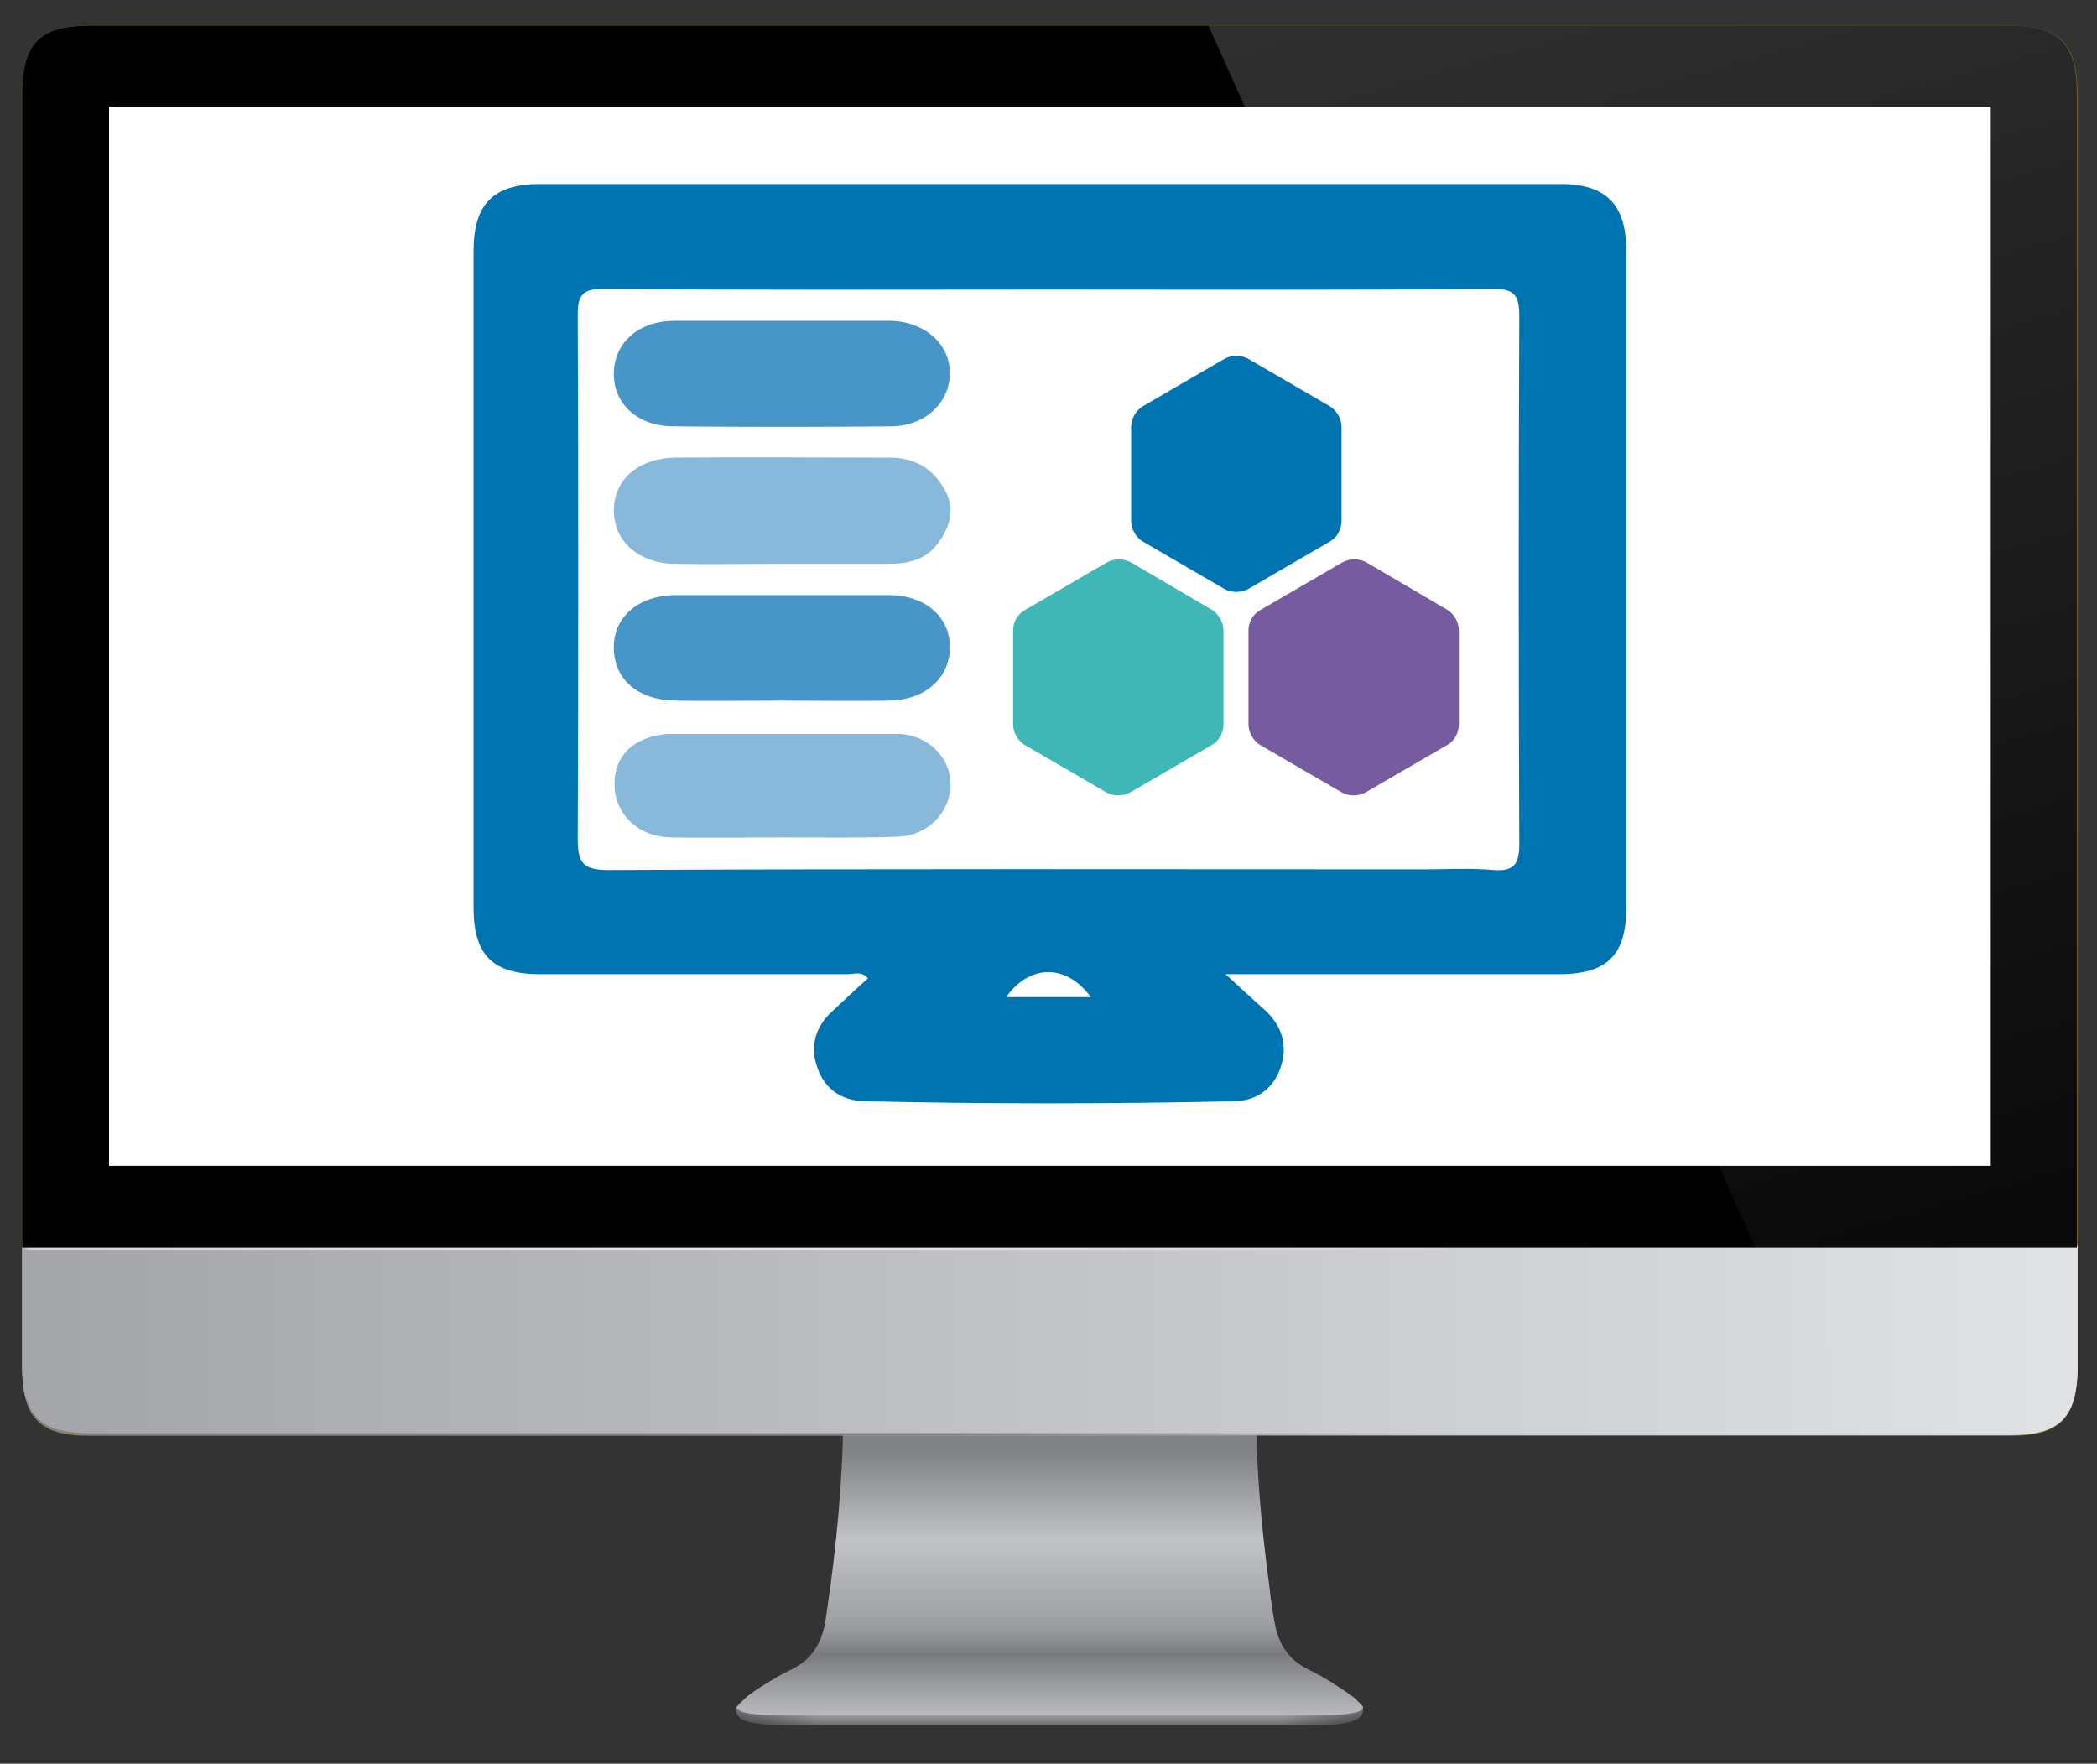 <?xml version="1.0" encoding="utf-8"?>
<!-- Generator: Adobe Illustrator 25.1.0, SVG Export Plug-In . SVG Version: 6.00 Build 0)  -->
<svg version="1.1" id="Capa_1" xmlns="http://www.w3.org/2000/svg" xmlns:xlink="http://www.w3.org/1999/xlink" x="0px" y="0px"
	 width="302px" height="254px" viewBox="0 0 302 254" style="enable-background:new 0 0 302 254;" xml:space="preserve">
<rect x="0" y="0" width="302" height="254" fill="#333333" stroke="none"/>
<style type="text/css">
	.st0{fill:none;}
	.st1{fill:url(#SVGID_1_);}
	.st2{clip-path:url(#SVGID_3_);}
	.st3{fill:url(#SVGID_4_);}
	.st4{fill:url(#SVGID_5_);}
	.st5{clip-path:url(#SVGID_7_);}
	.st6{fill:url(#SVGID_8_);}
	.st7{fill:url(#SVGID_9_);}
	.st8{fill:#C9A700;fill-opacity:0.489;}
	.st9{fill:url(#SVGID_10_);}
	.st10{fill:url(#SVGID_11_);}
	.st11{fill:url(#SVGID_12_);}
	.st12{fill:url(#SVGID_13_);}
	.st13{fill:url(#SVGID_14_);}
	.st14{fill:#FFFFFF;}
	.st15{clip-path:url(#SVGID_16_);}
	.st16{fill:url(#SVGID_17_);}
	.st17{fill:#0073B1;}
	.st18{fill:#4796C7;}
	.st19{fill:#89B9DA;}
	.st20{fill:#775BA1;}
	.st21{fill:#3FB7B7;}
</style>
<g>
	<rect class="st0" width="302" height="254"/>
	<rect x="1" class="st0" width="300" height="253"/>
	<rect x="1" class="st0" width="300" height="253"/>
	<rect x="1" class="st0" width="300" height="253"/>
	
		<linearGradient id="SVGID_1_" gradientUnits="userSpaceOnUse" x1="617.597" y1="257.809" x2="617.597" y2="261.406" gradientTransform="matrix(1 0 0 1 -489 -13)">
		<stop  offset="0" style="stop-color:#E6E6E8"/>
		<stop  offset="1" style="stop-color:#6E6E6E"/>
	</linearGradient>
	<path class="st1" d="M106,245.8c-0.1,1.7,0.9,2.7,7.6,2.6h37.6v-3.6L106,245.8z"/>
	<g>
		<g>
			<defs>
				<path id="SVGID_2_" d="M106,245.8c-0.1,1.7,0.9,2.7,7.6,2.6h37.6v-3.6L106,245.8z"/>
			</defs>
			<clipPath id="SVGID_3_">
				<use xlink:href="#SVGID_2_"  style="overflow:visible;"/>
			</clipPath>
			<g class="st2">
				
					<linearGradient id="SVGID_4_" gradientUnits="userSpaceOnUse" x1="595" y1="259.4" x2="606.776" y2="259.4" gradientTransform="matrix(1 0 0 1 -489 -13)">
					<stop  offset="0" style="stop-color:#000000;stop-opacity:0.392"/>
					<stop  offset="1" style="stop-color:#000000;stop-opacity:0"/>
				</linearGradient>
				<path class="st3" d="M106,243.4h11.8v6H106V243.4z"/>
			</g>
		</g>
	</g>
	
		<linearGradient id="SVGID_5_" gradientUnits="userSpaceOnUse" x1="662.703" y1="257.809" x2="662.703" y2="261.406" gradientTransform="matrix(1 0 0 1 -489 -13)">
		<stop  offset="0" style="stop-color:#E6E6E8"/>
		<stop  offset="1" style="stop-color:#6E6E6E"/>
	</linearGradient>
	<path class="st4" d="M196.3,245.8c0.1,1.7-0.9,2.7-7.6,2.6h-37.6v-3.6L196.3,245.8z"/>
	<g>
		<g>
			<defs>
				<path id="SVGID_6_" d="M196.3,245.8c0.1,1.7-0.9,2.7-7.6,2.6h-37.6v-3.6L196.3,245.8z"/>
			</defs>
			<clipPath id="SVGID_7_">
				<use xlink:href="#SVGID_6_"  style="overflow:visible;"/>
			</clipPath>
			<g class="st5">
				
					<linearGradient id="SVGID_8_" gradientUnits="userSpaceOnUse" x1="685.4" y1="259.4" x2="673.625" y2="259.4" gradientTransform="matrix(1 0 0 1 -489 -13)">
					<stop  offset="0" style="stop-color:#000000;stop-opacity:0.392"/>
					<stop  offset="1" style="stop-color:#000000;stop-opacity:0"/>
				</linearGradient>
				<path class="st6" d="M184.6,243.4h11.8v6h-11.8V243.4z"/>
			</g>
		</g>
	</g>
	
		<linearGradient id="SVGID_9_" gradientUnits="userSpaceOnUse" x1="640.2" y1="221.829" x2="640.2" y2="259.925" gradientTransform="matrix(1 0 0 1 -489 -13)">
		<stop  offset="0" style="stop-color:#808185"/>
		<stop  offset="0.341" style="stop-color:#C2C3C7"/>
		<stop  offset="0.673" style="stop-color:#9C9DA1"/>
		<stop  offset="0.774" style="stop-color:#7A7B7F"/>
		<stop  offset="0.912" style="stop-color:#A2A3A7"/>
		<stop  offset="1" style="stop-color:#B8B9BD"/>
	</linearGradient>
	<path class="st7" d="M151.2,200l-29.8,0.9c0.2,8.7-0.6,18.5-1.8,27.5c-0.3,1.9-0.5,3.9-0.9,6c-0.6,2.3-1.5,3.7-2.8,4.8
		c-1.1,0.9-2.5,1.5-3.8,2.2c-1.9,1.1-3.5,2.1-4.6,3c-0.4,0.4-0.9,0.8-1.3,1.3c-0.1,0.1-0.1,0.2-0.1,0.2c0,0.3,0.4,0.4,0.7,0.6
		c1.1,0.4,3.1,0.5,5.6,0.5c1.3,0,2.9,0,4.4,0h34.4h34.4c1.5,0,3.1,0,4.4,0c2.5,0,4.5-0.1,5.6-0.5c0.3-0.1,0.7-0.3,0.7-0.6
		c0-0.1,0-0.1-0.1-0.2c-0.4-0.5-0.9-0.9-1.3-1.3c-1.1-0.8-2.7-1.9-4.6-3c-1.3-0.7-2.7-1.3-3.8-2.2c-1.3-1.1-2.2-2.5-2.8-4.8
		c-0.4-2-0.7-4.1-0.9-6c-1.2-8.9-2.1-18.7-1.8-27.5L151.2,200z"/>
	<path class="st8" d="M13,3.7c-6.8,0-9.8,2.1-9.8,9.8v10.2v156v7.1V197c0,7.7,3,9.8,9.8,9.8h21h1.6H269h20.4c6.8,0,9.8-2.1,9.8-9.8
		v-17.3v-156V13.5c0-7.7-3-9.8-9.8-9.8h-21h-1.6H33.4C33.4,3.7,13,3.7,13,3.7z"/>
	
		<linearGradient id="SVGID_10_" gradientUnits="userSpaceOnUse" x1="497.891" y1="206.325" x2="788.217" y2="205.956" gradientTransform="matrix(1 0 0 1 -489 -13)">
		<stop  offset="0" style="stop-color:#A5A6AA"/>
		<stop  offset="1" style="stop-color:#E1E2E4"/>
	</linearGradient>
	<path class="st9" d="M3.2,179.6v7.1v10.2c0,7.7,3,9.8,9.8,9.8h21h1.6H269h20.4c6.8,0,9.8-2.1,9.8-9.8v-17.3H3.2z"/>
	
		<linearGradient id="SVGID_11_" gradientUnits="userSpaceOnUse" x1="625.129" y1="206.15" x2="695.908" y2="206.15" gradientTransform="matrix(1 0 0 1 -489 -13)">
		<stop  offset="0" style="stop-color:#808080"/>
		<stop  offset="1" style="stop-color:#808080;stop-opacity:0"/>
	</linearGradient>
	<path class="st10" d="M3.2,179.6v7.1v10.2c0,7.7,3,9.8,9.8,9.8h21h1.6H269h20.4c6.8,0,9.8-2.1,9.8-9.8v-17.3H3.2z"/>
	
		<linearGradient id="SVGID_12_" gradientUnits="userSpaceOnUse" x1="497.89" y1="206.025" x2="788.217" y2="205.656" gradientTransform="matrix(1 0 0 1 -489 -13)">
		<stop  offset="0" style="stop-color:#A5A6AA"/>
		<stop  offset="1" style="stop-color:#E1E2E4"/>
	</linearGradient>
	<path class="st11" d="M3.2,179.3v7.1v10.2c0,7.7,3,9.8,9.8,9.8h21h1.6H269h20.4c6.8,0,9.8-2.1,9.8-9.8v-17.3H3.2z"/>
	
		<linearGradient id="SVGID_13_" gradientUnits="userSpaceOnUse" x1="492.2" y1="192.8" x2="595" y2="192.8" gradientTransform="matrix(1 0 0 1 -489 -13)">
		<stop  offset="0" style="stop-color:#D5D5D7;stop-opacity:0"/>
		<stop  offset="9.579180e-03" style="stop-color:#D5D5D7"/>
		<stop  offset="1" style="stop-color:#E6E6E6"/>
	</linearGradient>
	<path class="st12" d="M3.2,179.6H106v0.4H3.2V179.6z"/>
	
		<linearGradient id="SVGID_14_" gradientUnits="userSpaceOnUse" x1="697.8" y1="192.8" x2="595" y2="192.8" gradientTransform="matrix(1 0 0 1 -489 -13)">
		<stop  offset="0" style="stop-color:#D5D5D7;stop-opacity:0"/>
		<stop  offset="9.579180e-03" style="stop-color:#D5D5D7"/>
		<stop  offset="1" style="stop-color:#E6E6E6"/>
	</linearGradient>
	<path class="st13" d="M106,179.6h102.8v0.4H106V179.6z"/>
	<path d="M13,3.7c-6.8,0-9.8,2.1-9.8,9.8v10.2v156h295.9v-156V13.5c0-7.7-3-9.8-9.8-9.8h-21h-1.6H33.4C33.4,3.7,13,3.7,13,3.7z"/>
	<path class="st14" d="M15.7,15.4h271v152.5h-271L15.7,15.4L15.7,15.4z"/>
	<g>
		<g>
			<defs>
				<path id="SVGID_15_" d="M13,3.7c-6.8,0-9.8,2.1-9.8,9.8v10.2v156h295.9v-156V13.5c0-7.7-3-9.8-9.8-9.8h-21h-1.6H33.4
					C33.4,3.7,13,3.7,13,3.7z"/>
			</defs>
			<clipPath id="SVGID_16_">
				<use xlink:href="#SVGID_15_"  style="overflow:visible;"/>
			</clipPath>
			<g class="st15">
				
					<linearGradient id="SVGID_17_" gradientUnits="userSpaceOnUse" x1="731.76" y1="-16.135" x2="801.91" y2="234.096" gradientTransform="matrix(1 0 0 1 -489 -13)">
					<stop  offset="0" style="stop-color:#FFFFFF;stop-opacity:0.196"/>
					<stop  offset="1" style="stop-color:#FFFFFF;stop-opacity:0"/>
				</linearGradient>
				<path class="st16" d="M173.2,1.8l99.6,222.6l52.5,3.3l1-237.9L173.2,1.8z"/>
			</g>
		</g>
	</g>
</g>
<g>
	<path class="st17" d="M176.5,140.3c2.3,2.1,4,3.7,5.7,5.2c2.5,2.3,3.3,5.2,2.2,8.3c-1.1,3.1-3.5,4.8-6.9,4.8
		c-17.7,0.4-35.4,0.4-53,0c-3.3-0.1-5.6-1.7-6.7-4.6c-1.2-3.1-0.5-6,2-8.3c1.7-1.6,3.4-3.2,5.2-4.8c-0.9-1.1-2-0.6-2.9-0.6
		c-14.8,0-29.5,0-44.3,0c-6.8,0-9.6-2.7-9.6-9.6c0-31.5,0-63,0-94.5c0-6.8,2.8-9.7,9.6-9.7c49,0,98,0,147,0c6.5,0,9.4,3,9.4,9.5
		c0,31.6,0,63.2,0,94.8c0,6.8-2.8,9.5-9.7,9.5c-14.5,0-29.1,0-43.6,0C179.6,140.3,178.5,140.3,176.5,140.3z M151.2,41.7
		c-21.4,0-42.9,0.1-64.3-0.1c-2.9,0-3.7,0.8-3.7,3.7c0.1,25.2,0.1,50.3,0,75.5c0,3.4,0.7,4.5,4.4,4.5c39.2-0.2,78.5-0.1,117.7-0.1
		c3.3,0,6.6-0.2,9.8,0.1c2.9,0.2,3.7-0.8,3.7-3.7c-0.1-25.4-0.1-50.8,0-76.2c0-3.3-1.1-3.8-4-3.8C193.6,41.8,172.4,41.7,151.2,41.7z
		 M157.1,143.6c-3.5-4.8-8.8-4.8-12.2,0C149,143.6,153,143.6,157.1,143.6z"/>
	<path class="st18" d="M112.7,100.9c-5.2,0-10.3,0.1-15.5,0c-5.3-0.1-8.7-3-8.8-7.5c-0.1-4.5,3.5-7.7,9-7.7c10.2,0,20.4,0,30.6,0
		c5.2,0,8.8,3.1,8.8,7.5c0,4.4-3.5,7.6-8.7,7.7C123,101,117.8,100.9,112.7,100.9z"/>
	<path class="st18" d="M112.7,46.2c5.2,0,10.3,0,15.5,0c5,0.1,8.7,3.4,8.6,7.7c-0.1,4.2-3.7,7.5-8.5,7.5c-10.4,0.1-20.8,0.1-31.3,0
		c-5.2,0-8.7-3.3-8.6-7.7c0.1-4.4,3.6-7.5,8.8-7.5C102.4,46.2,107.6,46.2,112.7,46.2z"/>
	<path class="st19" d="M112.5,81.2c-5.1,0-10.3,0.1-15.4,0c-5.2-0.1-8.7-3.3-8.7-7.7c0-4.4,3.5-7.5,8.8-7.6c10.3-0.1,20.6,0,30.9,0
		c3.7,0,6.3,1.6,8,4.7c1.6,2.9,0.6,5.7-1.4,8.1c-1.7,2-4.1,2.5-6.7,2.5C122.8,81.2,117.7,81.2,112.5,81.2z"/>
	<path class="st19" d="M112.7,120.6c-5.4,0-10.8,0.1-16.1,0c-4.7-0.1-8-3.3-8.1-7.5c-0.1-4.2,2.7-7,7.6-7.4l33.6,0
		c4.1,0.3,7.2,3.5,7.2,7.2c0,4.1-3.3,7.5-7.7,7.6C123.7,120.7,118.2,120.6,112.7,120.6C112.7,120.6,112.7,120.6,112.7,120.6z"/>
	<path class="st17" d="M162.9,61.5V75c0,1.2,0.7,2.4,1.7,3l11.7,6.8c1.1,0.6,2.4,0.6,3.5,0l11.7-6.8c1.1-0.6,1.7-1.8,1.7-3V61.5
		c0-1.2-0.7-2.4-1.7-3l-11.7-6.8c-1.1-0.6-2.4-0.6-3.5,0l-11.7,6.8C163.6,59.1,162.9,60.3,162.9,61.5z"/>
	<path class="st20" d="M179.8,90.8v13.5c0,1.2,0.7,2.4,1.7,3l11.7,6.8c1.1,0.6,2.4,0.6,3.5,0l11.7-6.8c1.1-0.6,1.7-1.8,1.7-3V90.8
		c0-1.2-0.7-2.4-1.7-3L196.8,81c-1.1-0.6-2.4-0.6-3.5,0l-11.7,6.8C180.5,88.4,179.8,89.5,179.8,90.8z"/>
	<path class="st21" d="M145.9,90.8v13.5c0,1.2,0.7,2.4,1.7,3l11.7,6.8c1.1,0.6,2.4,0.6,3.5,0l11.7-6.8c1.1-0.6,1.7-1.8,1.7-3V90.8
		c0-1.2-0.7-2.4-1.7-3L162.9,81c-1.1-0.6-2.4-0.6-3.5,0l-11.7,6.8C146.6,88.4,145.9,89.5,145.9,90.8z"/>
</g>
</svg>
